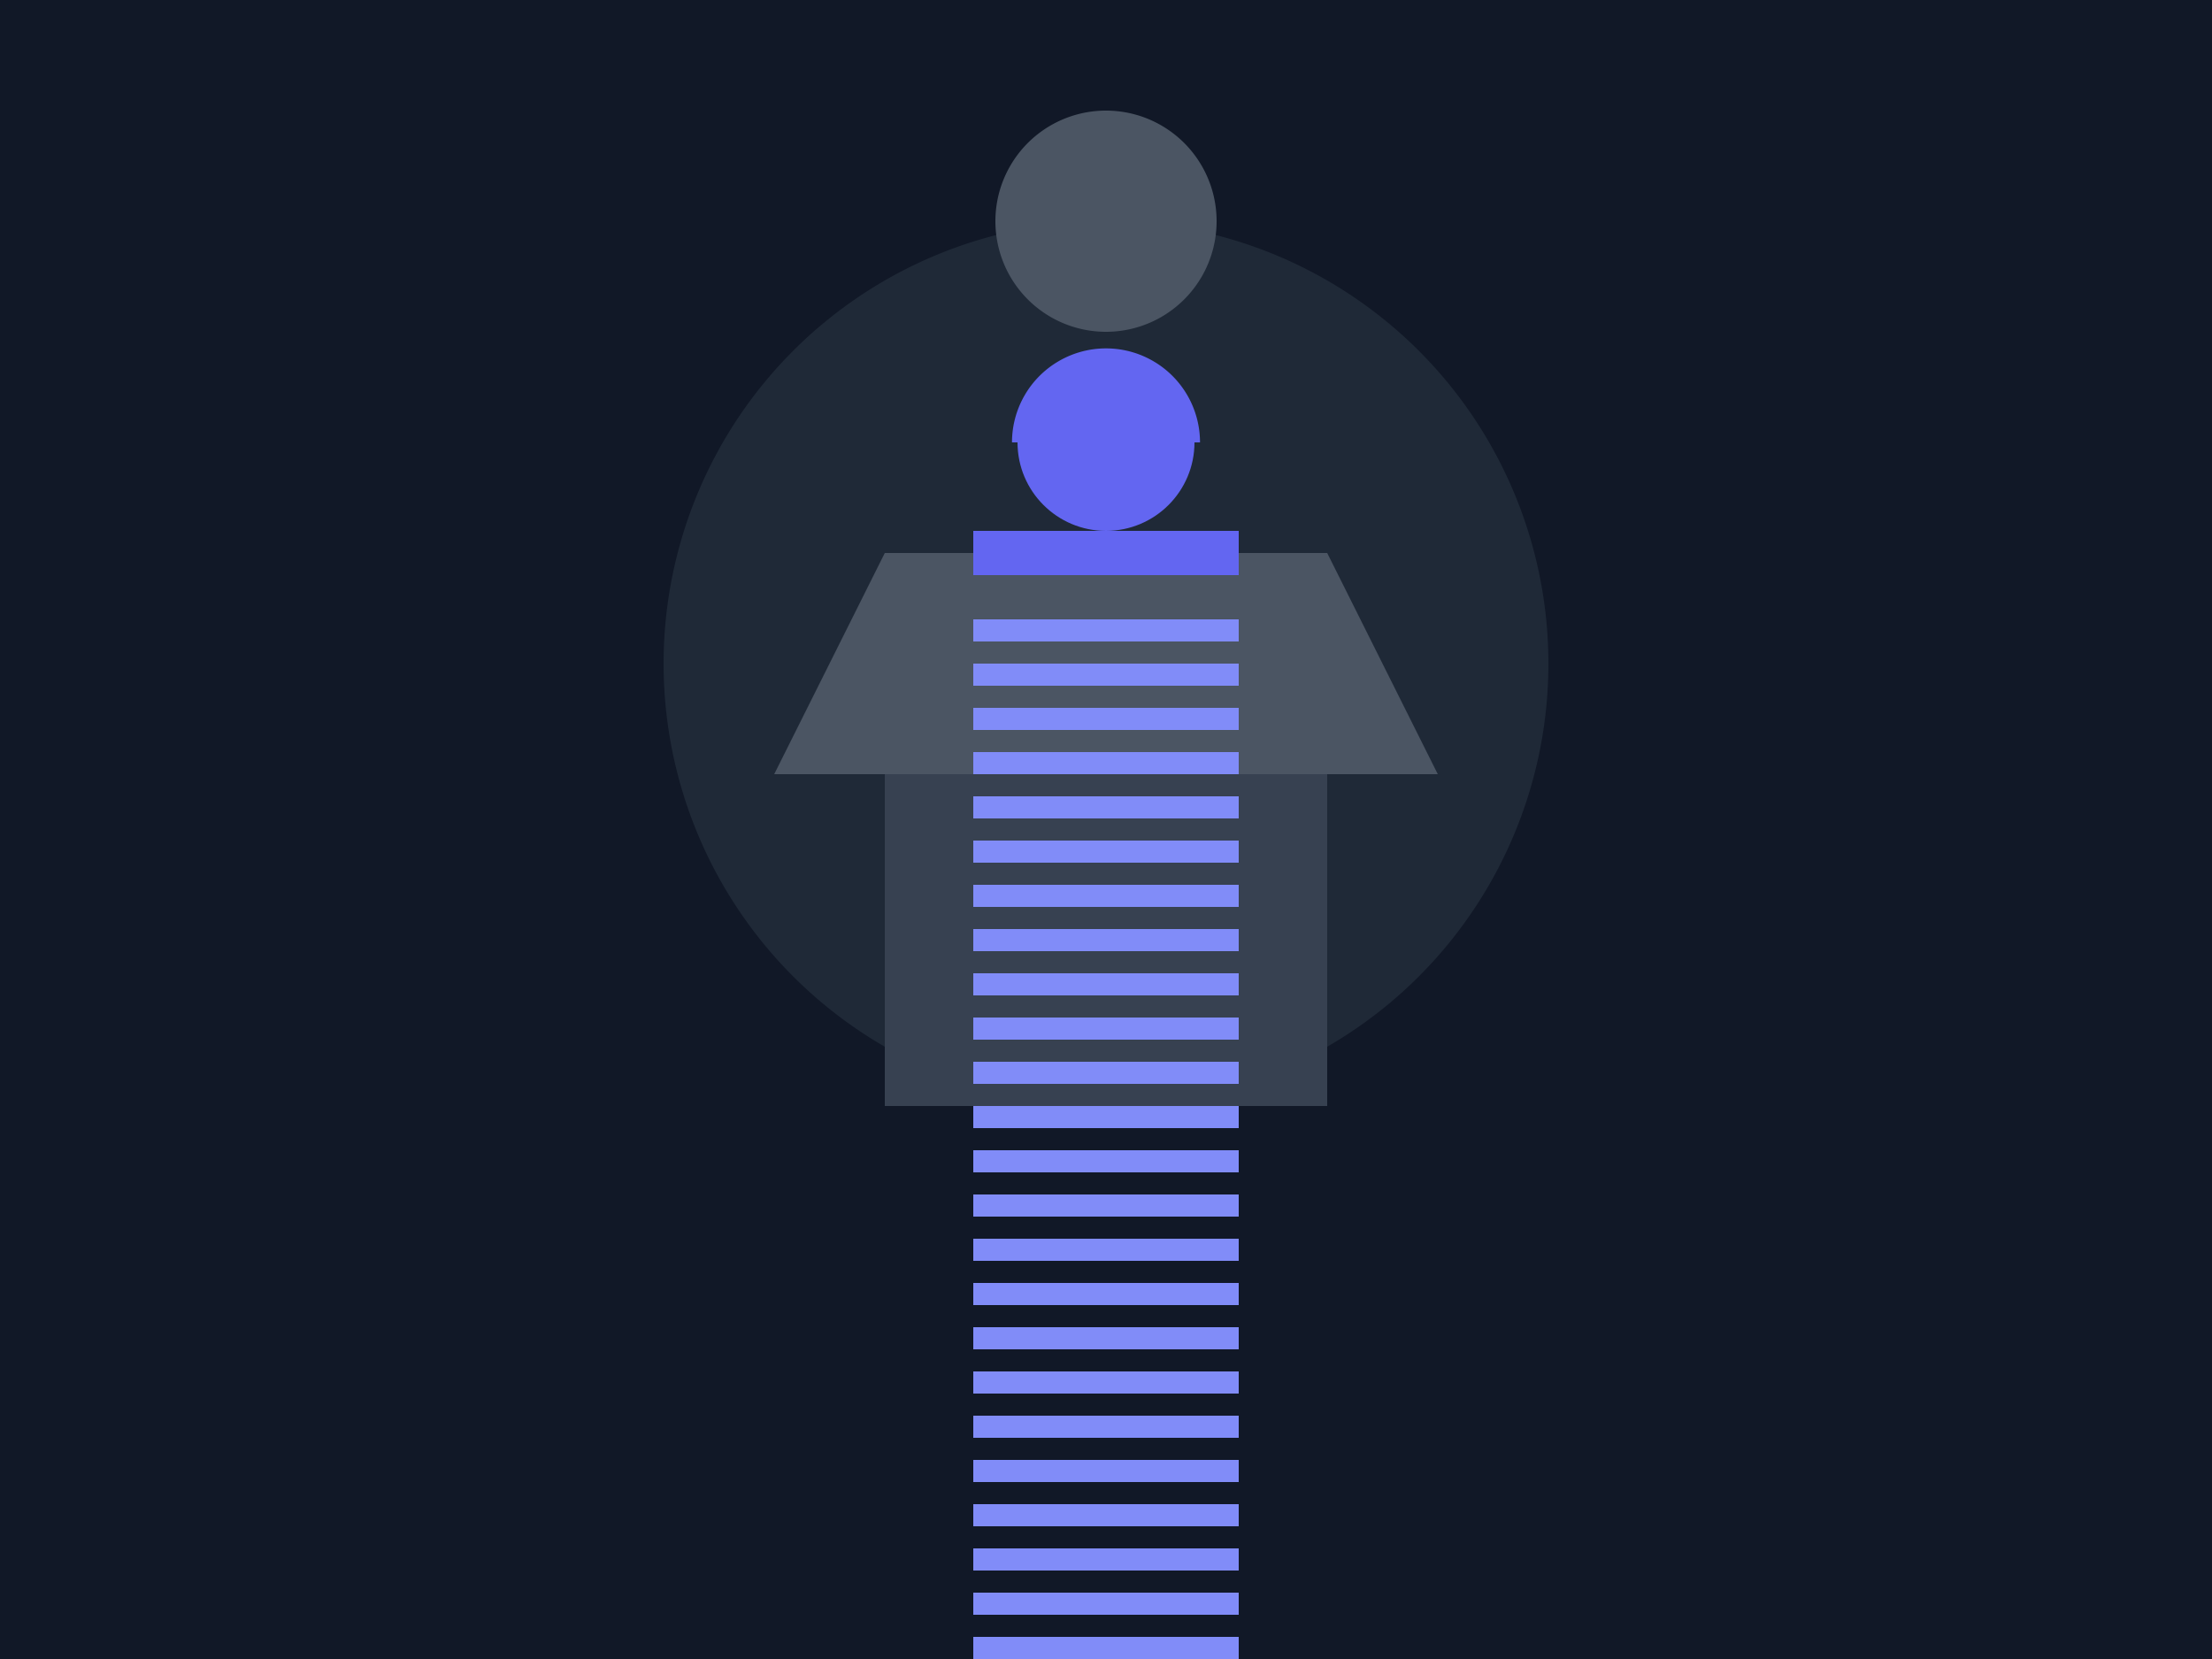 <svg viewBox="0 0 400 300" fill="none" xmlns="http://www.w3.org/2000/svg">
  <rect width="400" height="300" fill="#111827"/>
  <path d="M200 40a80 80 0 1 1 0 160 80 80 0 0 1 0-160z" fill="#1f2937"/>
  <path d="M200 20a20 20 0 1 1 0 40 20 20 0 0 1 0-40z" fill="#4b5563"/>
  <path d="M160 100h80v100h-80z" fill="#374151"/>
  <path d="M160 100l-20 40h120l-20-40z" fill="#4b5563"/>
  <circle cx="200" cy="80" r="16" fill="#6366f1"/>
  <path d="M184 80a16 16 0 0 1 32 0" stroke="#6366f1" stroke-width="2"/>
  <path d="M176 96h48v8h-48z" fill="#6366f1"/>
  <path d="M176 112h48v4h-48z" fill="#818cf8"/>
  <path d="M176 120h48v4h-48z" fill="#818cf8"/>
  <path d="M176 128h48v4h-48z" fill="#818cf8"/>
  <path d="M176 136h48v4h-48z" fill="#818cf8"/>
  <path d="M176 144h48v4h-48z" fill="#818cf8"/>
  <path d="M176 152h48v4h-48z" fill="#818cf8"/>
  <path d="M176 160h48v4h-48z" fill="#818cf8"/>
  <path d="M176 168h48v4h-48z" fill="#818cf8"/>
  <path d="M176 176h48v4h-48z" fill="#818cf8"/>
  <path d="M176 184h48v4h-48z" fill="#818cf8"/>
  <path d="M176 192h48v4h-48z" fill="#818cf8"/>
  <path d="M176 200h48v4h-48z" fill="#818cf8"/>
  <path d="M176 208h48v4h-48z" fill="#818cf8"/>
  <path d="M176 216h48v4h-48z" fill="#818cf8"/>
  <path d="M176 224h48v4h-48z" fill="#818cf8"/>
  <path d="M176 232h48v4h-48z" fill="#818cf8"/>
  <path d="M176 240h48v4h-48z" fill="#818cf8"/>
  <path d="M176 248h48v4h-48z" fill="#818cf8"/>
  <path d="M176 256h48v4h-48z" fill="#818cf8"/>
  <path d="M176 264h48v4h-48z" fill="#818cf8"/>
  <path d="M176 272h48v4h-48z" fill="#818cf8"/>
  <path d="M176 280h48v4h-48z" fill="#818cf8"/>
  <path d="M176 288h48v4h-48z" fill="#818cf8"/>
  <path d="M176 296h48v4h-48z" fill="#818cf8"/>
  <path d="M176 304h48v4h-48z" fill="#818cf8"/>
  <path d="M176 312h48v4h-48z" fill="#818cf8"/>
  <path d="M176 320h48v4h-48z" fill="#818cf8"/>
  <path d="M176 328h48v4h-48z" fill="#818cf8"/>
  <path d="M176 336h48v4h-48z" fill="#818cf8"/>
  <path d="M176 344h48v4h-48z" fill="#818cf8"/>
  <path d="M176 352h48v4h-48z" fill="#818cf8"/>
  <path d="M176 360h48v4h-48z" fill="#818cf8"/>
  <path d="M176 368h48v4h-48z" fill="#818cf8"/>
  <path d="M176 376h48v4h-48z" fill="#818cf8"/>
  <path d="M176 384h48v4h-48z" fill="#818cf8"/>
  <path d="M176 392h48v4h-48z" fill="#818cf8"/>
  <path d="M176 400h48v4h-48z" fill="#818cf8"/>
  <path d="M176 408h48v4h-48z" fill="#818cf8"/>
  <path d="M176 416h48v4h-48z" fill="#818cf8"/>
  <path d="M176 424h48v4h-48z" fill="#818cf8"/>
  <path d="M176 432h48v4h-48z" fill="#818cf8"/>
  <path d="M176 440h48v4h-48z" fill="#818cf8"/>
  <path d="M176 448h48v4h-48z" fill="#818cf8"/>
  <path d="M176 456h48v4h-48z" fill="#818cf8"/>
  <path d="M176 464h48v4h-48z" fill="#818cf8"/>
  <path d="M176 472h48v4h-48z" fill="#818cf8"/>
  <path d="M176 480h48v4h-48z" fill="#818cf8"/>
  <path d="M176 488h48v4h-48z" fill="#818cf8"/>
  <path d="M176 496h48v4h-48z" fill="#818cf8"/>
  <path d="M176 504h48v4h-48z" fill="#818cf8"/>
  <path d="M176 512h48v4h-48z" fill="#818cf8"/>
  <path d="M176 520h48v4h-48z" fill="#818cf8"/>
  <path d="M176 528h48v4h-48z" fill="#818cf8"/>
  <path d="M176 536h48v4h-48z" fill="#818cf8"/>
  <path d="M176 544h48v4h-48z" fill="#818cf8"/>
  <path d="M176 552h48v4h-48z" fill="#818cf8"/>
  <path d="M176 560h48v4h-48z" fill="#818cf8"/>
  <path d="M176 568h48v4h-48z" fill="#818cf8"/>
  <path d="M176 576h48v4h-48z" fill="#818cf8"/>
  <path d="M176 584h48v4h-48z" fill="#818cf8"/>
  <path d="M176 592h48v4h-48z" fill="#818cf8"/>
  <path d="M176 600h48v4h-48z" fill="#818cf8"/>
  <path d="M176 608h48v4h-48z" fill="#818cf8"/>
  <path d="M176 616h48v4h-48z" fill="#818cf8"/>
  <path d="M176 624h48v4h-48z" fill="#818cf8"/>
  <path d="M176 632h48v4h-48z" fill="#818cf8"/>
  <path d="M176 640h48v4h-48z" fill="#818cf8"/>
  <path d="M176 648h48v4h-48z" fill="#818cf8"/>
  <path d="M176 656h48v4h-48z" fill="#818cf8"/>
  <path d="M176 664h48v4h-48z" fill="#818cf8"/>
  <path d="M176 672h48v4h-48z" fill="#818cf8"/>
  <path d="M176 680h48v4h-48z" fill="#818cf8"/>
  <path d="M176 688h48v4h-48z" fill="#818cf8"/>
  <path d="M176 696h48v4h-48z" fill="#818cf8"/>
  <path d="M176 704h48v4h-48z" fill="#818cf8"/>
  <path d="M176 712h48v4h-48z" fill="#818cf8"/>
  <path d="M176 720h48v4h-48z" fill="#818cf8"/>
  <path d="M176 728h48v4h-48z" fill="#818cf8"/>
  <path d="M176 736h48v4h-48z" fill="#818cf8"/>
  <path d="M176 744h48v4h-48z" fill="#818cf8"/>
  <path d="M176 752h48v4h-48z" fill="#818cf8"/>
  <path d="M176 760h48v4h-48z" fill="#818cf8"/>
  <path d="M176 768h48v4h-48z" fill="#818cf8"/>
  <path d="M176 776h48v4h-48z" fill="#818cf8"/>
  <path d="M176 784h48v4h-48z" fill="#818cf8"/>
  <path d="M176 792h48v4h-48z" fill="#818cf8"/>
  <path d="M176 800h48v4h-48z" fill="#818cf8"/>
</svg>
